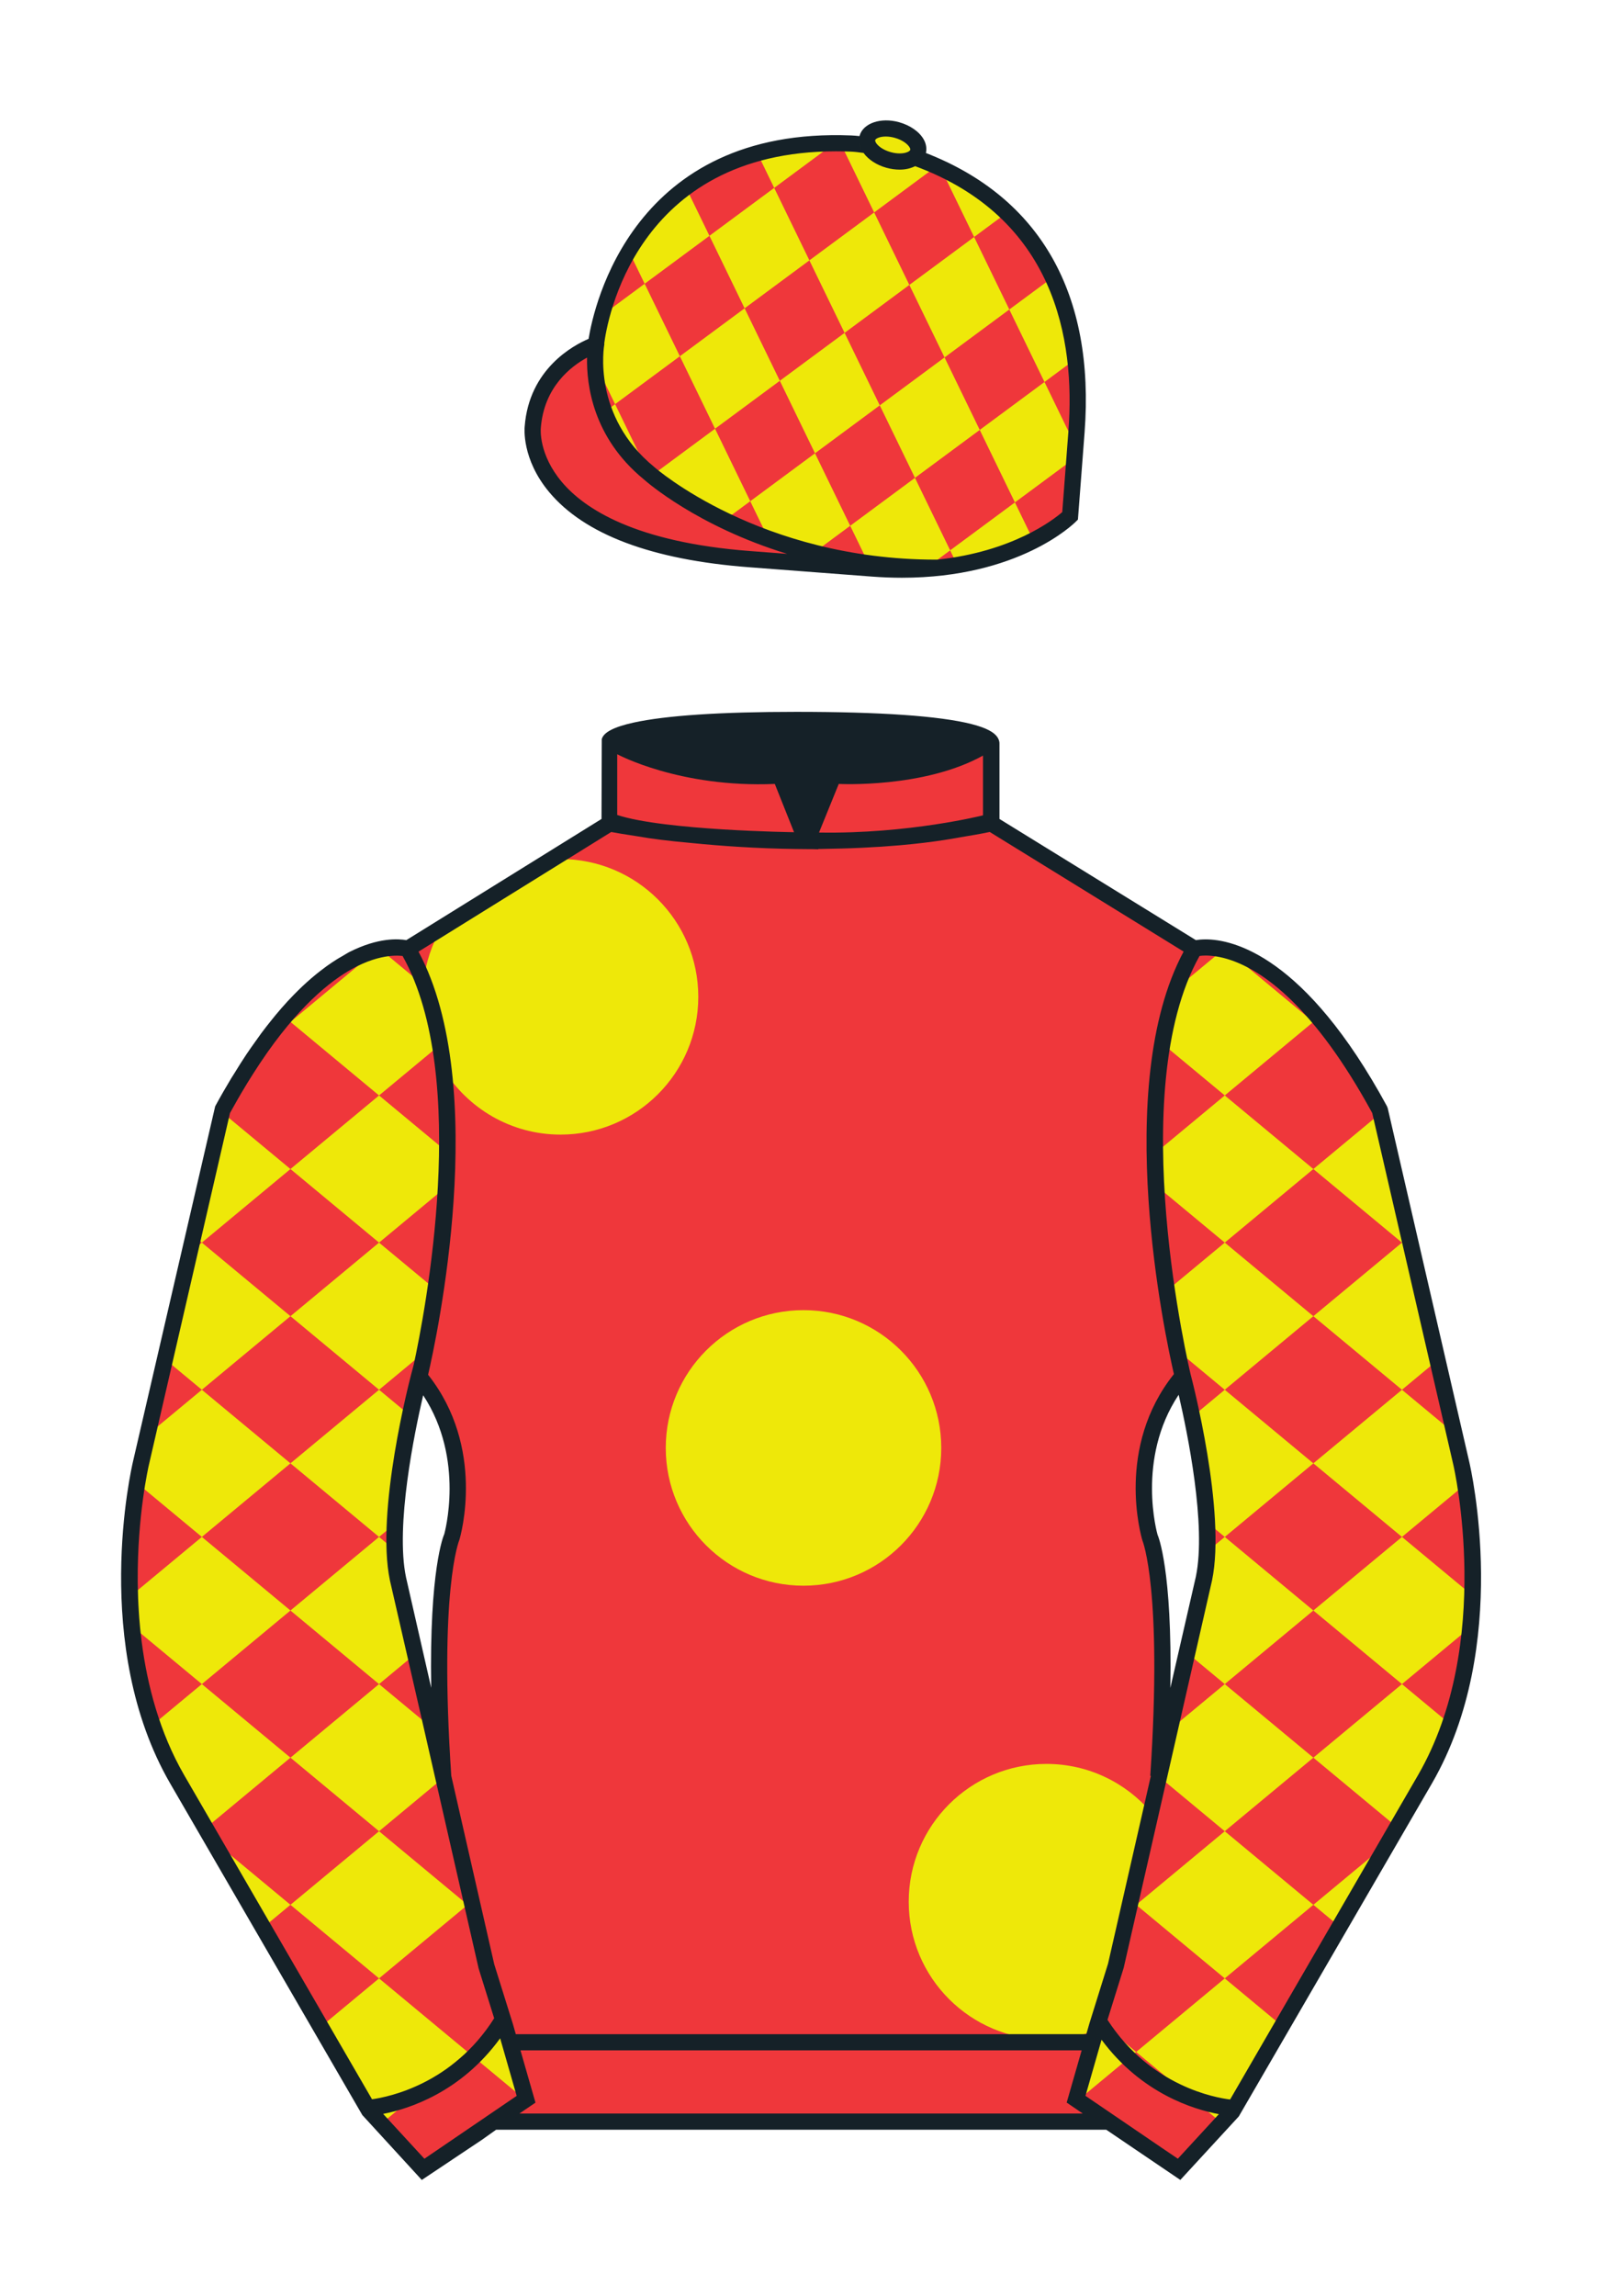 <?xml version="1.0" encoding="iso-8859-1"?>
<!-- Generator: Adobe Illustrator 25.3.0, SVG Export Plug-In . SVG Version: 6.00 Build 0)  -->
<svg version="1.1" id="CAP_-_Checked_Diamonds" xmlns="http://www.w3.org/2000/svg" xmlns:xlink="http://www.w3.org/1999/xlink"
	 x="0px" y="0px" viewBox="0 0 99.213 141.732" style="enable-background:new 0 0 99.213 141.732;" xml:space="preserve">
<path id="Jacket_Colour_1_" style="fill:#EF373B;" d="M90.215,90.314l-5.025-21.795c-6.287-11.574-11.451-9.961-11.451-9.961
	l-12.533-7.73v-2.458v-2.459c0,0,0.098-0.369-1.357-0.737c-1.457-0.369-4.467-0.737-10.689-0.737c-5.586,0-8.467,0.328-9.95,0.655
	c-1.484,0.328-1.571,0.655-1.571,0.655v2.54v2.54l-6.229,3.865l-6.228,3.865c0,0-0.074-0.019-0.202-0.038
	c-0.993-0.156-5.68-0.259-11.255,10.002L8.7,90.316c0,0-2.624,11.088,2.23,19.498l11.871,20.482l3.317,3.603l2.913-1.944
	l1.434-0.999l2.014-1.385l-2.008,1.381h2.276h1.747h1.747h17.457h14.752l1.434,1l2.912,1.944l3.318-3.604l11.869-20.483
	C92.838,101.4,90.215,90.314,90.215,90.314z M24.577,97.457c-0.876-4.19,1.312-12.487,1.313-12.492
	c3.652,4.394,1.996,9.92,1.996,9.92s-1.313,2.917-0.525,14.753l-0.92-4.007l3.586,15.722L24.577,97.457z M73.004,84.941
	c0,0,2.189,8.301,1.313,12.492l-2.801,12.205c0.787-11.836-0.525-14.753-0.525-14.753S69.326,89.339,73.004,84.941z"/>
<path id="Cap_Colour_1_" style="fill:#EF373B;" d="M56.462,9.702c0.107-0.088,0.183-0.195,0.217-0.32
	c0.143-0.51-0.443-1.119-1.309-1.358c-0.863-0.239-1.678-0.02-1.82,0.491c-0.042,0.151-0.014,0.309,0.059,0.465
	c-0.39-0.063-0.763-0.108-1.076-0.121C38.096,8.281,36.791,21.276,36.791,21.276s-3.602,1.175-3.901,5.104
	c0,0-0.756,7.056,13.389,8.132l7.594,0.578c8.338,0.633,12.191-3.244,12.191-3.244l0.098-1.267l0.299-3.929
	C67.458,13.54,58.392,10.398,56.462,9.702z"/>
<g id="Sleeves_Colour">
	<path id="Right_Sleeve_Colour" style="fill:#EF373B;" d="M72.795,133.898l-2.912-1.944l-1.434-1l-2.014-1.384l1.297-4.521
		l1.154-3.698l5.451-23.896c0.875-4.191-1.314-12.493-1.314-12.493s-4.328-17.816,0.715-26.404c0,0,5.164-1.613,11.451,9.961
		l5.025,21.795c0,0,2.623,11.087-2.232,19.497l-11.869,20.482L72.795,133.898"/>
	<path id="Left_Sleeve_Colour" style="fill:#EF373B;" d="M26.118,133.9l2.913-1.944l1.434-0.999l2.014-1.385l-1.298-4.521
		l-1.154-3.698l-5.45-23.897C23.7,93.266,25.89,84.965,25.89,84.965s4.328-17.817-0.715-26.405c0,0-5.164-1.613-11.452,9.961
		L8.7,90.316c0,0-2.623,11.088,2.231,19.498l11.871,20.482L26.118,133.9"/>
</g>
<g id="Diagonal_Spots">
	<path id="Bottom_2_" style="fill:#EEE809;" d="M64.606,108.874c-4.696,0-8.503,3.807-8.503,8.504c0,4.698,3.807,8.504,8.503,8.504
		c1.077,0,2.104-0.208,3.052-0.574l0.074-0.26l1.154-3.698l2.169-9.507C69.495,110.028,67.187,108.874,64.606,108.874z"/>
	<path id="Middle_2_" style="fill:#EEE809;" d="M49.606,80.866c-4.696,0-8.503,3.807-8.503,8.504c0,4.698,3.807,8.504,8.503,8.504
		c4.697,0,8.505-3.807,8.505-8.504C58.11,84.673,54.303,80.866,49.606,80.866z"/>
	<path id="Top_2_" style="fill:#EEE809;" d="M34.606,70.031c4.697,0,8.505-3.807,8.505-8.504c0-4.696-3.807-8.504-8.505-8.504
		c-0.187,0-0.369,0.016-0.553,0.028l-2.645,1.641l-4.158,2.58c-0.585,1.009-0.974,2.146-1.101,3.363
		c0.617,1.628,1.005,3.45,1.226,5.351C28.873,68.41,31.547,70.031,34.606,70.031z"/>
</g>
<g id="Checked_Diamonds_1_">
	<polygon id="Checked_Diamonds_Right_15" style="fill:#EEE809;" points="70.144,126.654 67.913,124.801 67.835,125.052 
		66.537,129.572 66.587,129.607 	"/>
	<polygon id="Checked_Diamonds_Right_14" style="fill:#EEE809;" points="70.144,126.654 75.486,131.088 76.214,130.297 
		79.222,125.108 75.614,122.112 	"/>
	<polygon id="Checked_Diamonds_Right_13" style="fill:#EEE809;" points="81.084,117.571 82.776,118.975 85.914,113.56 	"/>
	<polygon id="Checked_Diamonds_Right_12" style="fill:#EEE809;" points="81.084,117.571 75.614,113.029 70.144,117.571 
		75.614,122.112 	"/>
	<path id="Checked_Diamonds_Right_11" style="fill:#EEE809;" d="M81.084,108.488l5.246,4.356l1.755-3.029
		c0.622-1.078,1.12-2.2,1.517-3.337l-3.049-2.531L81.084,108.488z"/>
	<polygon id="Checked_Diamonds_Right_10" style="fill:#EEE809;" points="75.614,103.947 72.338,106.666 71.64,109.729 
		75.614,113.029 81.084,108.488 	"/>
	<path id="Checked_Diamonds_Right_9" style="fill:#EEE809;" d="M86.554,103.947l4.334-3.598c0.056-0.611,0.093-1.21,0.114-1.792
		l-4.448-3.693l-5.47,4.541L86.554,103.947z"/>
	<path id="Checked_Diamonds_Right_8" style="fill:#EEE809;" d="M81.084,99.405l-5.47,4.542l-2.233-1.854l1.057-4.636
		c0.112-0.535,0.173-1.137,0.196-1.78l0.98-0.814L81.084,99.405z"/>
	<path id="Checked_Diamonds_Right_7" style="fill:#EEE809;" d="M86.554,94.864l3.997-3.318c-0.129-0.778-0.235-1.229-0.235-1.229
		l-0.403-1.747l-3.359-2.789l-5.47,4.541L86.554,94.864z"/>
	<path id="Checked_Diamonds_Right_6" style="fill:#EEE809;" d="M75.614,85.781l-1.931,1.604c0.377,1.802,0.82,4.331,0.932,6.65
		l0.999,0.83l5.47-4.542L75.614,85.781z"/>
	<polygon id="Checked_Diamonds_Right_5" style="fill:#EEE809;" points="86.554,85.781 88.834,83.888 87.324,77.337 86.554,76.698 
		81.084,81.239 	"/>
	<path id="Checked_Diamonds_Right_4" style="fill:#EEE809;" d="M75.614,76.698l-3.489,2.896c0.234,1.58,0.479,2.905,0.669,3.846
		l2.819,2.341l5.47-4.542L75.614,76.698z"/>
	<polygon id="Checked_Diamonds_Right_3" style="fill:#EEE809;" points="86.554,76.698 87.077,76.264 85.319,68.64 81.084,72.156 	
		"/>
	<path id="Checked_Diamonds_Right_2" style="fill:#EEE809;" d="M75.614,67.615l-4.21,3.495c0.01,0.725,0.035,1.444,0.073,2.153
		l4.137,3.435l5.47-4.542L75.614,67.615z"/>
	<path id="Checked_Diamonds_Right_1" style="fill:#EEE809;" d="M81.084,63.073l-5.33-4.426c-0.074-0.019-0.147-0.036-0.217-0.051
		l-2.766,2.297c-0.404,1.124-0.704,2.335-0.918,3.598l3.762,3.123L81.084,63.073z"/>
	<polygon id="Checked_Diamonds_Left_15" style="fill:#EEE809;" points="32.428,129.607 32.479,129.572 31.181,125.052 
		31.103,124.801 28.871,126.654 	"/>
	<polygon id="Checked_Diamonds_Left_14" style="fill:#EEE809;" points="23.401,122.112 19.794,125.108 22.802,130.297 
		23.53,131.088 28.871,126.654 	"/>
	<polygon id="Checked_Diamonds_Left_13" style="fill:#EEE809;" points="23.401,122.112 28.871,117.571 23.401,113.029 
		17.932,117.571 	"/>
	<polygon id="Checked_Diamonds_Left_12" style="fill:#EEE809;" points="13.102,113.56 16.24,118.975 17.932,117.571 	"/>
	<polygon id="Checked_Diamonds_Left_11" style="fill:#EEE809;" points="17.932,108.488 23.401,113.029 27.376,109.729 
		26.677,106.666 23.401,103.947 	"/>
	<path id="Checked_Diamonds_Left_10" style="fill:#EEE809;" d="M12.462,103.947l-3.049,2.531c0.398,1.137,0.895,2.259,1.517,3.337
		l1.755,3.029l5.246-4.356L12.462,103.947z"/>
	<path id="Checked_Diamonds_Left_9" style="fill:#EEE809;" d="M23.401,94.864l0.98,0.814c0.023,0.643,0.084,1.245,0.196,1.78
		l1.057,4.636l-2.233,1.854l-5.47-4.542L23.401,94.864z"/>
	<path id="Checked_Diamonds_Left_8" style="fill:#EEE809;" d="M17.932,99.405l-5.47-4.541l-4.448,3.693
		c0.02,0.582,0.058,1.182,0.114,1.792l4.334,3.598L17.932,99.405z"/>
	<path id="Checked_Diamonds_Left_7" style="fill:#EEE809;" d="M17.932,90.322l5.47,4.542l0.999-0.83
		c0.112-2.319,0.555-4.847,0.932-6.65l-1.931-1.604L17.932,90.322z"/>
	<path id="Checked_Diamonds_Left_6" style="fill:#EEE809;" d="M17.932,90.322l-5.47-4.541L9.103,88.57L8.7,90.316
		c0,0-0.106,0.45-0.235,1.229l3.997,3.318L17.932,90.322z"/>
	<path id="Checked_Diamonds_Left_5" style="fill:#EEE809;" d="M17.932,81.239l5.47,4.542l2.819-2.341
		c0.19-0.941,0.436-2.266,0.669-3.846l-3.489-2.896L17.932,81.239z"/>
	<polygon id="Checked_Diamonds_Left_4" style="fill:#EEE809;" points="17.932,81.239 12.462,76.698 11.692,77.337 10.182,83.888 
		12.462,85.781 	"/>
	<path id="Checked_Diamonds_Left_3" style="fill:#EEE809;" d="M17.932,72.156l5.47,4.542l4.137-3.435
		c0.038-0.709,0.063-1.428,0.073-2.153l-4.21-3.495L17.932,72.156z"/>
	<polygon id="Checked_Diamonds_Left_2" style="fill:#EEE809;" points="17.932,72.156 13.696,68.64 11.939,76.264 12.462,76.698 	"/>
	<path id="Checked_Diamonds_Left_1" style="fill:#EEE809;" d="M23.401,67.615l3.762-3.123c-0.214-1.263-0.514-2.474-0.918-3.598
		l-2.766-2.297c-0.07,0.015-0.143,0.032-0.217,0.051l-5.33,4.426L23.401,67.615z"/>
</g>
<g id="Diamonds">
	<path id="Diamonds_18" style="fill:#EEE809;" d="M59.102,34.878c2.01-0.339,3.574-0.934,4.701-1.511l-1.144-2.356l-3.999,2.958
		L59.102,34.878z"/>
	<path id="Diamonds_17" style="fill:#EEE809;" d="M52.49,32.453l1.276,2.629l0.107,0.008c1.176,0.089,2.253,0.082,3.253,0.015
		l1.535-1.136l-2.173-4.474L52.49,32.453z"/>
	<path id="Diamonds_16" style="fill:#EEE809;" d="M46.318,30.937l1.072,2.208c1.07,0.43,2.029,0.771,2.783,1.021l2.316-1.713
		l-2.173-4.474L46.318,30.937z"/>
	<path id="Diamonds_15" style="fill:#EEE809;" d="M40.273,29.327c0.19,0.151,0.378,0.302,0.589,0.445
		c1.275,0.865,2.65,1.614,3.984,2.253l1.472-1.089l-2.173-4.474L40.273,29.327z"/>
	<path id="Diamonds_14" style="fill:#EEE809;" d="M39.995,29.107l-2.02-4.161l-0.586,0.434
		C37.848,26.611,38.637,27.947,39.995,29.107z"/>
	<polygon id="Diamonds_13" style="fill:#EEE809;" points="66.395,27.511 64.485,23.578 60.487,26.536 62.659,31.01 66.336,28.29 	
		"/>
	<polygon id="Diamonds_12" style="fill:#EEE809;" points="54.315,25.02 56.488,29.494 60.487,26.536 58.314,22.062 	"/>
	<polygon id="Diamonds_11" style="fill:#EEE809;" points="48.144,23.504 50.317,27.978 54.315,25.02 52.143,20.546 	"/>
	<polygon id="Diamonds_10" style="fill:#EEE809;" points="45.971,19.03 41.973,21.988 44.145,26.462 48.144,23.504 	"/>
	<path id="Diamonds_9" style="fill:#EEE809;" d="M39.8,17.514l2.173,4.474l-3.999,2.958l-1.195-2.461
		c-0.034-0.634,0.006-1.034,0.006-1.034s-0.183,0.001-0.472,0.076l-0.019-0.04c0.299-0.145,0.497-0.211,0.497-0.211
		s0.075-0.722,0.372-1.812L39.8,17.514z"/>
	<path id="Diamonds_8" style="fill:#EEE809;" d="M66.393,22.166c-0.232-1.974-0.733-3.642-1.393-5.051l-2.688,1.989l2.173,4.474
		L66.393,22.166z"/>
	<polygon id="Diamonds_7" style="fill:#EEE809;" points="62.313,19.103 60.14,14.629 56.141,17.587 58.314,22.062 	"/>
	<polygon id="Diamonds_6" style="fill:#EEE809;" points="56.141,17.587 53.969,13.113 49.97,16.071 52.143,20.546 	"/>
	<polygon id="Diamonds_5" style="fill:#EEE809;" points="49.97,16.071 47.797,11.597 43.799,14.555 45.971,19.03 	"/>
	<path id="Diamonds_4" style="fill:#EEE809;" d="M42.355,11.583c-1.573,1.162-2.709,2.561-3.525,3.933l0.97,1.998l3.999-2.958
		L42.355,11.583z"/>
	<path id="Diamonds_3" style="fill:#EEE809;" d="M58.059,10.343l2.081,4.285l2.028-1.501C60.736,11.737,59.219,10.875,58.059,10.343
		z"/>
	<path id="Diamonds_2" style="fill:#EEE809;" d="M56.462,9.702c0.107-0.088,0.183-0.195,0.217-0.32
		c0.143-0.51-0.443-1.119-1.309-1.358c-0.863-0.239-1.678-0.02-1.82,0.491c-0.042,0.151-0.014,0.309,0.059,0.465
		c-0.39-0.063-0.763-0.108-1.076-0.121C52.316,8.85,52.111,8.854,51.9,8.852l2.069,4.261l3.875-2.867
		C57.251,9.984,56.767,9.812,56.462,9.702z"/>
	<path id="Diamonds_1" style="fill:#EEE809;" d="M46.761,9.462l1.037,2.135l3.716-2.75C49.723,8.855,48.145,9.077,46.761,9.462z"/>
</g>
<path id="Collar_Colour_1_" style="display:none;fill:#FFFFFF;" d="M47.835,48.387l1.188,2.979c0,0-8-0.104-10.917-1.063v-3.75
	C38.106,46.554,41.949,48.637,47.835,48.387z M51.783,48.387l-1.219,3c5.563,0.094,10.125-1.063,10.125-1.063v-3.688
	C57.033,48.669,51.783,48.387,51.783,48.387z"/>
<path id="Collar_Outline_Colour" style="display:none;fill:#FFFFFF;" d="M60.447,46.2c-3.439,1.912-8.389,1.699-8.637,1.688
	l-0.356-0.02l-1.627,4.006l0.729,0.013c0.22,0.003,0.437,0.005,0.654,0.005c5.209,0,9.425-1.039,9.603-1.083l0.377-0.096v-4.926
	L60.447,46.2z M60.189,47.449v2.479c-1.057,0.233-4.63,0.944-8.884,0.964l0.811-1.994C53.23,48.92,57.058,48.879,60.189,47.449z
	 M48.168,47.873l-0.354,0.015c-5.621,0.249-9.435-1.754-9.469-1.773l-0.738-0.399v4.951l0.344,0.112
	c2.948,0.969,10.736,1.083,11.066,1.088l0.748,0.01L48.168,47.873z M47.5,48.899l0.778,1.95c-2.058-0.053-7.21-0.251-9.672-0.918
	v-2.592C40.016,47.941,43.194,49.014,47.5,48.899z"/>
<path id="Cuffs_Colour" style="display:none;fill:#FFFFFF;" d="M23.688,130.48c0,0,4.605-0.855,7.192-4.699l1.021,3.536
	l-5.696,3.893L23.688,130.48z M75.216,130.523c0,0-4.605-0.855-7.191-4.699l-1.021,3.535l5.697,3.893L75.216,130.523z"/>
<path id="Peak_Colour" style="display:none;fill:#FFFFFF;" d="M51.857,34.685c0,0-8.164,0.225-12.666-1.504
	c-4.612-1.771-7.675-4.968-5.681-9.057c1.304-2.673,3.275-2.673,3.275-2.673s-0.572,5.167,4.077,8.321
	C45.641,33.014,51.857,34.685,51.857,34.685z"/>
<polygon id="Button_Colour" style="display:none;fill:#FFFFFF;" points="55.656,8.031 54.25,7.953 53.641,8.453 53.641,9.156 
	54.453,9.75 55.781,10.016 56.672,9.531 56.672,8.531 "/>
<path id="Jacket" style="fill:#152128;" d="M90.702,90.201l-5.025-21.795l-0.048-0.126c-5.05-9.295-9.512-10.299-11.196-10.299
	c-0.128,0-0.242,0.006-0.343,0.014c-0.101,0.009-0.188,0.02-0.26,0.032l-12.125-7.479v-4.611c0.009-0.128-0.025-0.266-0.099-0.391
	c-0.209-0.354-0.729-0.627-1.636-0.857c-1.973-0.499-5.61-0.752-10.812-0.752c-4.67,0-8.054,0.225-10.058,0.667
	c-1.199,0.265-1.835,0.597-1.947,1.015l-0.017,4.93l-12.05,7.478c-0.491-0.081-1.713-0.173-3.499,0.724
	c-0.152,0.076-0.302,0.178-0.453,0.264c-0.11,0.063-0.218,0.122-0.331,0.193c-0.206,0.127-0.411,0.266-0.616,0.412
	c-0.042,0.03-0.084,0.063-0.126,0.094c-0.748,0.546-1.49,1.216-2.226,2.006c-0.03,0.032-0.059,0.062-0.089,0.094
	c-0.247,0.268-0.492,0.55-0.737,0.845c-0.071,0.085-0.143,0.176-0.214,0.264c-0.225,0.279-0.449,0.562-0.672,0.863
	c-0.119,0.16-0.241,0.337-0.362,0.507c-0.184,0.259-0.368,0.513-0.55,0.787c-0.246,0.368-0.495,0.766-0.745,1.173
	c-0.062,0.102-0.125,0.194-0.188,0.298c-0.328,0.544-0.659,1.118-0.993,1.733L8.213,90.201c-0.109,0.461-2.613,11.379,2.285,19.864
	l11.871,20.482l3.671,4.006l0.005-0.003l0,0l3.685-2.459l0.9-0.639h37.666l4.575,3.1l0.002-0.002l0,0l3.608-3.919l11.934-20.571
	C93.313,101.576,90.81,90.659,90.702,90.201z M51.783,48.387c0,0,5.25,0.281,8.906-1.75v3.688c0,0-4.563,1.156-10.125,1.063
	L51.783,48.387z M38.106,46.554c0,0,3.843,2.083,9.729,1.833l1.188,2.979c0,0-8-0.104-10.917-1.063V46.554z M37.735,51.354
	c0.277,0.051,0.855,0.153,1.681,0.275c0.775,0.137,1.838,0.277,3.275,0.404c1.825,0.184,4.029,0.338,6.452,0.37l0,0.001h0.088
	c0.276,0.003,0.55,0.008,0.831,0.008c0.021,0,0.044-0.001,0.066-0.001l0.391,0.01l-0.007-0.018c0.129-0.001,0.262-0.006,0.392-0.008
	c0.364-0.005,0.715-0.012,1.057-0.022c0.417-0.012,0.83-0.025,1.254-0.046c0.836-0.039,1.601-0.09,2.299-0.151
	c0.037-0.003,0.073-0.006,0.11-0.01c1.009-0.09,1.874-0.196,2.603-0.308c0.279-0.04,0.555-0.092,0.834-0.137
	c0.086-0.016,0.175-0.031,0.256-0.046c0.597-0.1,1.194-0.198,1.788-0.323l11.969,7.383c-4.454,8.304-1.133,23.766-0.599,26.078
	c-3.606,4.516-2.034,9.983-1.943,10.274c0.013,0.029,1.246,3.066,0.484,14.519l0.036,0.005l-2.643,11.59l-1.157,3.71l-0.185,0.644
	H31.845l-0.187-0.651l-1.144-3.661l-2.654-11.637l0,0c-0.763-11.452,0.471-14.489,0.505-14.576c0.07-0.233,1.631-5.668-1.935-10.176
	c0.495-2.132,3.894-17.753-0.592-26.116L37.735,51.354z M71.469,94.742c-0.015-0.049-1.343-4.676,1.299-8.652
	c0.541,2.327,1.723,8.064,1.061,11.231l-1.574,6.861C72.381,96.862,71.496,94.793,71.469,94.742z M26.622,104.177l-1.556-6.823
	c-0.664-3.176,0.517-8.906,1.059-11.235c2.615,3.966,1.301,8.562,1.306,8.562C27.385,94.782,26.497,96.86,26.622,104.177z
	 M11.368,109.561c-1.521-2.635-2.274-5.55-2.618-8.201c-0.007-0.057-0.014-0.114-0.021-0.171c-0.055-0.443-0.097-0.878-0.131-1.303
	c-0.012-0.149-0.021-0.296-0.03-0.444c-0.018-0.271-0.03-0.536-0.041-0.797c-0.011-0.294-0.019-0.585-0.023-0.87
	c-0.001-0.068-0.001-0.133-0.001-0.2c-0.013-2.022,0.153-3.789,0.325-5.061c0.177-1.286,0.358-2.072,0.362-2.088L14.2,68.697
	c0.08-0.146,0.158-0.28,0.237-0.422c0.155-0.278,0.31-0.551,0.464-0.812c0.128-0.218,0.255-0.431,0.382-0.637
	c0.109-0.178,0.217-0.347,0.325-0.518c0.28-0.442,0.558-0.862,0.831-1.251c0.029-0.042,0.059-0.086,0.088-0.127
	c2.214-3.131,4.146-4.6,5.511-5.286c0.223-0.112,0.436-0.205,0.638-0.283c0.01-0.004,0.021-0.008,0.031-0.012
	c0.796-0.304,1.418-0.367,1.819-0.363c0.132,0.002,0.249,0.01,0.329,0.02c4.204,7.493,1.371,22.07,0.69,25.215l-0.156,0.592
	c-0.091,0.344-2.209,8.464-1.317,12.732l1.972,8.587l3.506,15.369l0.959,3.072c-2.557,4.045-6.483,4.854-7.541,5L11.368,109.561z
	 M26.201,133.244l-2.547-2.768c1.554-0.301,4.789-1.316,7.224-4.666l1.02,3.554L26.201,133.244z M32.07,130.453l0.989-0.673
	l-0.926-3.226H66.78l-0.925,3.223l0.993,0.676H32.07z M72.718,133.242l-0.945-0.64l-4.758-3.241l0.993-3.462
	c2.473,3.341,5.738,4.315,7.242,4.592L72.718,133.242z M87.55,109.56l-11.605,20.027c-0.88-0.105-4.917-0.807-7.57-4.918
	l0.999-3.207l5.453-23.905c0.889-4.259-1.229-12.38-1.317-12.714c-0.043-0.175-4.16-17.446,0.548-25.838
	c0.007-0.001,0.015-0.002,0.022-0.003c0.09-0.011,0.204-0.022,0.352-0.022c0.375,0,0.907,0.059,1.569,0.285
	c1.984,0.678,5.132,2.855,8.717,9.432l5.011,21.731C89.754,90.537,92.251,101.417,87.55,109.56z"/>
<path id="Cap_1_" style="fill:#152128;" d="M57.165,9.444c0.057-0.275,0.019-0.562-0.136-0.837c-0.27-0.478-0.84-0.875-1.524-1.065
	c-1.129-0.313-2.219,0.061-2.436,0.838c-0.002,0.007,0,0.014-0.001,0.021v0c-0.182-0.02-0.356-0.035-0.514-0.041
	C39.073,7.812,36.665,18.9,36.338,20.915c-0.927,0.393-3.675,1.851-3.945,5.412c-0.009,0.081-0.192,1.999,1.504,4.037
	c2.186,2.626,6.339,4.19,12.344,4.647l7.594,0.578c0.623,0.047,1.245,0.071,1.85,0.071c7.21,0,10.594-3.32,10.734-3.461l0.13-0.13
	l0.411-5.379C67.61,18.138,64.218,12.193,57.165,9.444z M56.922,9.944c-0.004,0.005-0.011,0.008-0.015,0.013
	C56.911,9.952,56.918,9.949,56.922,9.944z M54.684,8.427c0.179,0,0.365,0.026,0.554,0.079c0.512,0.142,0.815,0.408,0.92,0.593
	c0.035,0.061,0.05,0.116,0.039,0.151c-0.021,0.077-0.233,0.22-0.65,0.22c-0.18,0-0.366-0.026-0.554-0.079
	c-0.513-0.143-0.817-0.409-0.922-0.594c-0.034-0.061-0.048-0.114-0.039-0.147C54.058,8.556,54.3,8.427,54.684,8.427z M53.201,9.289
	c-0.083-0.146-0.135-0.296-0.157-0.445C53.067,8.993,53.118,9.143,53.201,9.289z M46.317,34.013
	c-7.098-0.54-10.24-2.614-11.625-4.258c-1.439-1.708-1.311-3.26-1.303-3.337c0.193-2.54,1.873-3.812,2.855-4.346
	c-0.036,1.647,0.343,4.926,3.496,7.509c0.186,0.167,3.299,2.898,8.858,4.605L46.317,34.013z M65.962,26.612l-0.381,4.997
	c-0.577,0.499-3.094,2.439-7.702,2.934c-0.029,0-0.058,0-0.086,0c-10.87,0-17.323-5.649-17.404-5.721
	c-3.844-3.149-3.107-7.426-3.074-7.606l-0.013-0.003c0.16-1.266,1.872-11.873,14.309-11.873c0.295,0,0.595,0.006,0.903,0.018
	c0.235,0.009,0.51,0.04,0.8,0.082c0.296,0.408,0.802,0.746,1.411,0.915c0.275,0.076,0.552,0.115,0.821,0.115
	c0.371,0,0.689-0.082,0.954-0.214l0,0C65.094,13.439,66.397,20.895,65.962,26.612z"/>
</svg>
